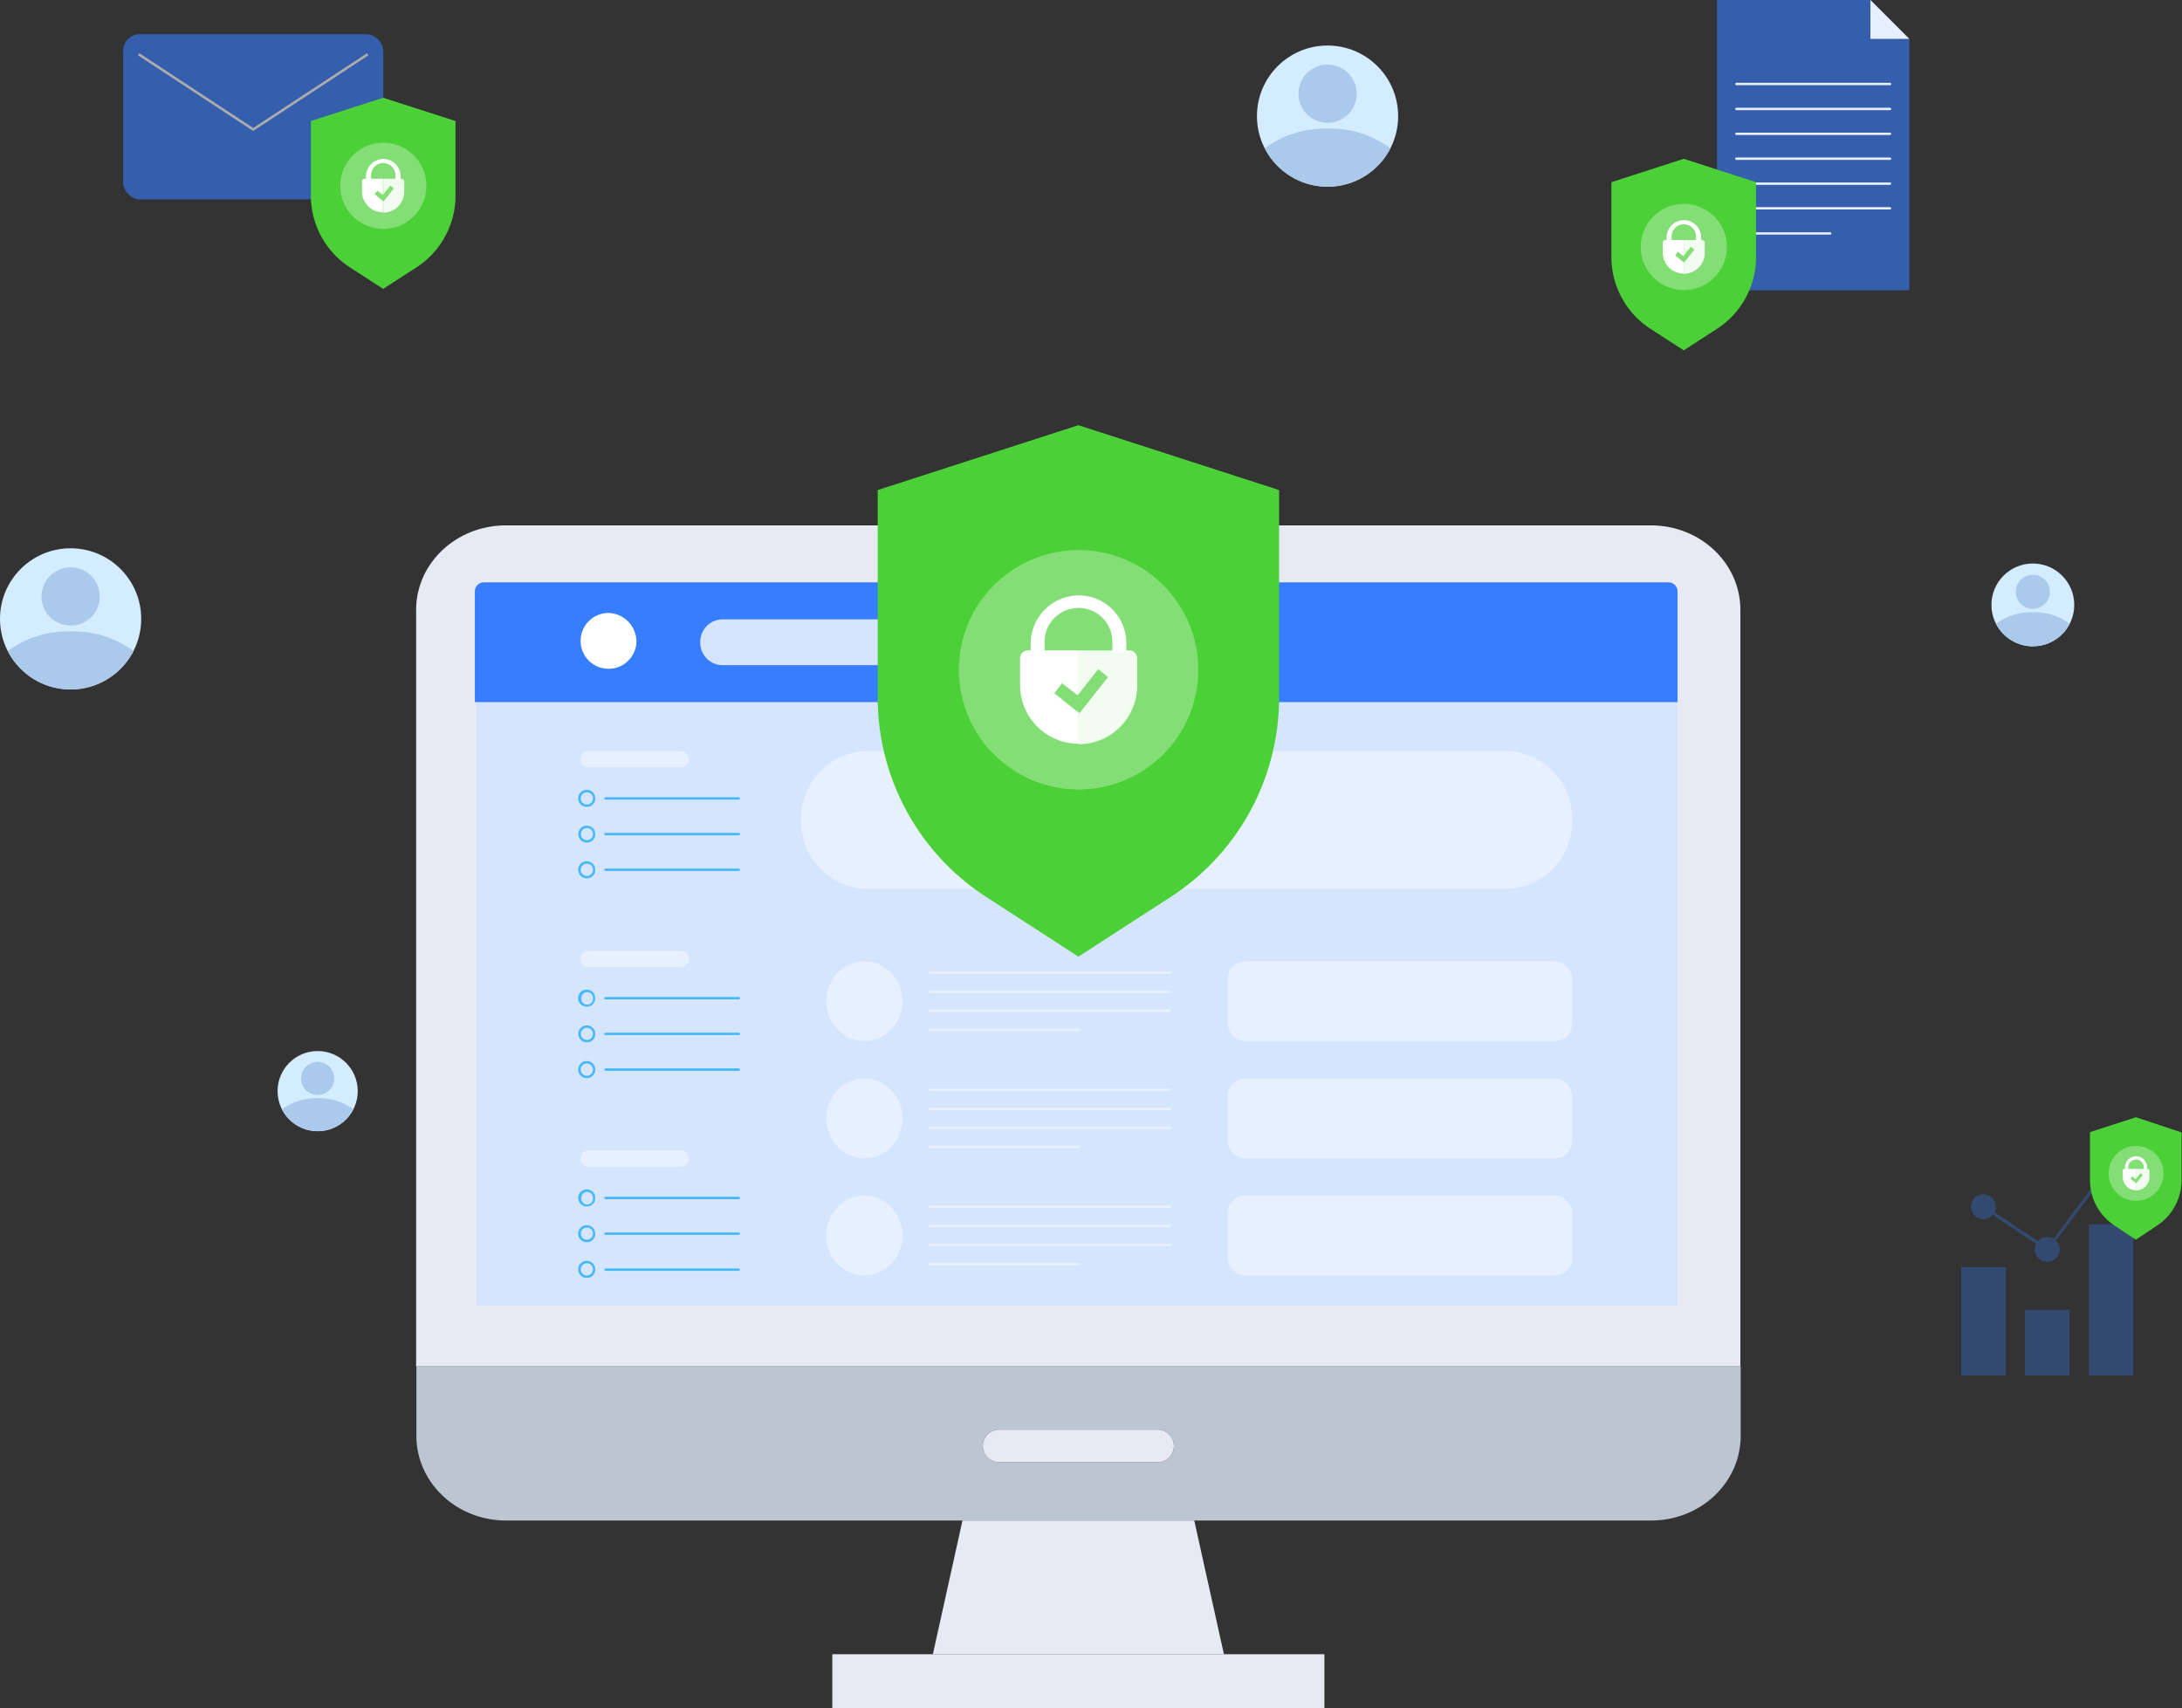 <svg id="Calque_2" data-name="Calque 2" xmlns="http://www.w3.org/2000/svg" viewBox="0 0 312.47 244.65"><rect x="0" y="0" width="312.47" height="244.65" fill="#333333" stroke="none"/><defs><style>.cls-1{fill:#bdc5d1;}.cls-2{fill:#e7eaf3;}.cls-3{fill:#d5e5fd;}.cls-13,.cls-4{fill:#377dff;}.cls-5{fill:#fff;}.cls-6{fill:#44b8fa;}.cls-7{fill:#e7f0fe;}.cls-8{fill:#4cd037;}.cls-9{fill:#83df75;}.cls-10{opacity:0.9;}.cls-11,.cls-13{opacity:0.6;}.cls-12{opacity:0.3;}.cls-14{fill:#d4ecff;}.cls-15{fill:#abc9eb;}</style></defs><title>EXPERTISE_6</title><path class="cls-1" d="M79.4,207.68v9.95c0,6.69,5.75,12.12,12.83,12.12h164c7.08,0,12.81-5.43,12.81-12.12v-9.95ZM185.7,221.4h-23a2.33,2.33,0,0,1,0-4.65h23a2.33,2.33,0,0,1,0,4.65Z" transform="translate(-19.77 -12)"/><path class="cls-2" d="M256.19,87.24h-164c-7.08,0-12.83,5.42-12.83,12.1V207.68H269V99.34C269,92.66,263.27,87.24,256.19,87.24ZM257.32,196H91.09V102.34c0-1.84,1.89-3.42,4.14-3.42h158c2.27,0,4.13,1.53,4.13,3.42Z" transform="translate(-19.77 -12)"/><path class="cls-2" d="M185.7,216.75h-23a2.33,2.33,0,0,0,0,4.65h23a2.33,2.33,0,0,0,0-4.65Z" transform="translate(-19.77 -12)"/><polygon class="cls-2" points="175.27 236.9 133.59 236.9 137.83 217.75 171.02 217.75 175.27 236.9"/><rect class="cls-2" x="119.19" y="236.9" width="70.47" height="7.75"/><path class="cls-3" d="M260,102.32V199H88V102.32c0-1.79,1.89-3.32,4.13-3.32H255.87C258.14,99,260,100.49,260,102.32Z" transform="translate(-19.77 -12)"/><path class="cls-4" d="M69.3,83.4H238.93a1.3,1.3,0,0,1,1.3,1.3v15.85a0,0,0,0,1,0,0H68a0,0,0,0,1,0,0V84.7A1.3,1.3,0,0,1,69.3,83.4Z"/><path class="cls-5" d="M110.91,104a4,4,0,1,1-4-4.22A4.13,4.13,0,0,1,110.91,104Z" transform="translate(-19.77 -12)"/><path class="cls-3" d="M174.12,107.26H123.18a3.21,3.21,0,0,1-3.13-3.28h0a3.21,3.21,0,0,1,3.13-3.28h50.94a3.21,3.21,0,0,1,3.12,3.28h0A3.21,3.21,0,0,1,174.12,107.26Z" transform="translate(-19.77 -12)"/><path class="cls-5" d="M174.12,107.26h-4.84V100.7h4.84a3.21,3.21,0,0,1,3.12,3.28h0A3.21,3.21,0,0,1,174.12,107.26Z" transform="translate(-19.77 -12)"/><path class="cls-6" d="M103.85,127.55a1.22,1.22,0,1,1,1.16-1.21A1.18,1.18,0,0,1,103.85,127.55Zm0-2.09a.88.88,0,1,0,.84.88A.86.86,0,0,0,103.85,125.46Z" transform="translate(-19.77 -12)"/><path class="cls-6" d="M125.56,126.51H106.47a.17.17,0,0,1-.16-.17.16.16,0,0,1,.16-.17h19.09a.17.17,0,0,1,.17.17A.18.18,0,0,1,125.56,126.51Z" transform="translate(-19.77 -12)"/><path class="cls-6" d="M103.85,132.66a1.21,1.21,0,1,1,1.16-1.21A1.18,1.18,0,0,1,103.85,132.66Zm0-2.08a.87.87,0,1,0,.84.87A.86.86,0,0,0,103.85,130.58Z" transform="translate(-19.77 -12)"/><path class="cls-6" d="M125.56,131.62H106.47a.17.17,0,0,1,0-.34h19.09a.17.17,0,1,1,0,.34Z" transform="translate(-19.77 -12)"/><path class="cls-6" d="M103.85,137.78a1.22,1.22,0,1,1,1.16-1.22A1.19,1.19,0,0,1,103.85,137.78Zm0-2.09a.88.88,0,1,0,.84.87A.86.86,0,0,0,103.85,135.69Z" transform="translate(-19.77 -12)"/><path class="cls-6" d="M125.56,136.73H106.47a.16.16,0,0,1-.16-.17.17.17,0,0,1,.16-.17h19.09a.18.18,0,0,1,.17.17A.17.17,0,0,1,125.56,136.73Z" transform="translate(-19.77 -12)"/><path class="cls-6" d="M103.85,156.16A1.22,1.22,0,1,1,105,155,1.18,1.18,0,0,1,103.85,156.16Zm0-2.09a.87.87,0,0,0-.83.88.84.84,0,1,0,1.67,0A.87.87,0,0,0,103.85,154.07Z" transform="translate(-19.77 -12)"/><path class="cls-6" d="M125.56,155.12H106.47a.17.17,0,0,1-.16-.17.16.16,0,0,1,.16-.17h19.09a.17.17,0,0,1,.17.17A.18.18,0,0,1,125.56,155.12Z" transform="translate(-19.77 -12)"/><path class="cls-6" d="M103.85,161.27a1.21,1.21,0,1,1,1.16-1.21A1.18,1.18,0,0,1,103.85,161.27Zm0-2.08a.87.87,0,1,0,.84.87A.86.86,0,0,0,103.85,159.19Z" transform="translate(-19.77 -12)"/><path class="cls-6" d="M125.56,160.23H106.47a.17.17,0,0,1,0-.34h19.09a.17.17,0,0,1,0,.34Z" transform="translate(-19.77 -12)"/><path class="cls-6" d="M103.85,166.39a1.22,1.22,0,1,1,1.16-1.21A1.19,1.19,0,0,1,103.85,166.39Zm0-2.09a.88.88,0,1,0,.84.88A.86.86,0,0,0,103.85,164.3Z" transform="translate(-19.77 -12)"/><path class="cls-6" d="M125.56,165.35H106.47a.17.17,0,0,1-.16-.17.17.17,0,0,1,.16-.18h19.09a.18.18,0,0,1,.17.18A.18.18,0,0,1,125.56,165.35Z" transform="translate(-19.77 -12)"/><path class="cls-7" d="M117.3,121.88H104a1.14,1.14,0,0,1-1.11-1.17h0a1.14,1.14,0,0,1,1.11-1.16H117.3a1.13,1.13,0,0,1,1.11,1.16h0A1.13,1.13,0,0,1,117.3,121.88Z" transform="translate(-19.77 -12)"/><path class="cls-7" d="M117.3,150.49H104a1.14,1.14,0,0,1-1.11-1.17h0a1.14,1.14,0,0,1,1.11-1.16H117.3a1.13,1.13,0,0,1,1.11,1.16h0A1.13,1.13,0,0,1,117.3,150.49Z" transform="translate(-19.77 -12)"/><path class="cls-6" d="M103.85,184.77a1.22,1.22,0,1,1,1.16-1.21A1.18,1.18,0,0,1,103.85,184.77Zm0-2.09a.87.87,0,0,0-.83.88.84.84,0,1,0,1.67,0A.87.87,0,0,0,103.85,182.68Z" transform="translate(-19.77 -12)"/><path class="cls-6" d="M125.56,183.73H106.47a.17.17,0,0,1-.16-.17.16.16,0,0,1,.16-.17h19.09a.17.17,0,0,1,.17.17A.18.18,0,0,1,125.56,183.73Z" transform="translate(-19.77 -12)"/><path class="cls-6" d="M103.85,189.89a1.22,1.22,0,1,1,1.16-1.22A1.19,1.19,0,0,1,103.85,189.89Zm0-2.09a.87.87,0,1,0,.84.87A.86.86,0,0,0,103.85,187.8Z" transform="translate(-19.77 -12)"/><path class="cls-6" d="M125.56,188.84H106.47a.16.16,0,0,1-.16-.17.17.17,0,0,1,.16-.17h19.09a.18.18,0,0,1,.17.17A.17.17,0,0,1,125.56,188.84Z" transform="translate(-19.77 -12)"/><path class="cls-6" d="M103.85,195a1.22,1.22,0,1,1,1.16-1.21A1.18,1.18,0,0,1,103.85,195Zm0-2.09a.88.88,0,1,0,.84.88A.86.86,0,0,0,103.85,192.91Z" transform="translate(-19.77 -12)"/><path class="cls-6" d="M125.56,194H106.47a.17.17,0,0,1-.16-.17.16.16,0,0,1,.16-.17h19.09a.17.17,0,0,1,.17.17A.18.18,0,0,1,125.56,194Z" transform="translate(-19.77 -12)"/><path class="cls-7" d="M117.3,179.1H104a1.14,1.14,0,0,1-1.11-1.16h0a1.14,1.14,0,0,1,1.11-1.17H117.3a1.13,1.13,0,0,1,1.11,1.17h0A1.13,1.13,0,0,1,117.3,179.1Z" transform="translate(-19.77 -12)"/><path class="cls-7" d="M187.25,151.46H152.92a.17.17,0,0,1,0-.34h34.33a.17.17,0,0,1,0,.34Z" transform="translate(-19.77 -12)"/><path class="cls-7" d="M187.25,154.19H152.92a.17.17,0,0,1-.16-.17.16.16,0,0,1,.16-.17h34.33a.16.16,0,0,1,.16.17A.17.17,0,0,1,187.25,154.19Z" transform="translate(-19.77 -12)"/><path class="cls-7" d="M187.25,156.92H152.92a.17.17,0,0,1-.16-.17.17.17,0,0,1,.16-.18h34.33a.17.17,0,0,1,.16.18A.17.17,0,0,1,187.25,156.92Z" transform="translate(-19.77 -12)"/><path class="cls-7" d="M174.25,159.64H152.92a.16.16,0,0,1-.16-.17.17.17,0,0,1,.16-.17h21.33a.18.18,0,0,1,.17.17A.17.17,0,0,1,174.25,159.64Z" transform="translate(-19.77 -12)"/><path class="cls-7" d="M235.49,139.3H143.9a9.65,9.65,0,0,1-9.41-9.88h0a9.65,9.65,0,0,1,9.41-9.87h91.59a9.66,9.66,0,0,1,9.42,9.87h0A9.66,9.66,0,0,1,235.49,139.3Z" transform="translate(-19.77 -12)"/><ellipse class="cls-7" cx="123.78" cy="143.38" rx="5.45" ry="5.72"/><path class="cls-7" d="M187.25,168.24H152.92a.17.17,0,0,1-.16-.17.16.16,0,0,1,.16-.17h34.33a.16.16,0,0,1,.16.17A.17.17,0,0,1,187.25,168.24Z" transform="translate(-19.77 -12)"/><path class="cls-7" d="M187.25,171H152.92a.17.17,0,0,1-.16-.18.17.17,0,0,1,.16-.17h34.33a.17.17,0,0,1,.16.17A.17.17,0,0,1,187.25,171Z" transform="translate(-19.77 -12)"/><path class="cls-7" d="M187.25,173.69H152.92a.16.16,0,0,1-.16-.17.17.17,0,0,1,.16-.17h34.33a.17.17,0,0,1,.16.17A.16.16,0,0,1,187.25,173.69Z" transform="translate(-19.77 -12)"/><path class="cls-7" d="M174.25,176.42H152.92a.17.17,0,0,1,0-.34h21.33a.17.17,0,0,1,0,.34Z" transform="translate(-19.77 -12)"/><ellipse class="cls-7" cx="123.78" cy="160.16" rx="5.45" ry="5.72"/><path class="cls-7" d="M187.25,185H152.92a.17.17,0,0,1-.16-.18.17.17,0,0,1,.16-.17h34.33a.17.17,0,0,1,.16.17A.17.17,0,0,1,187.25,185Z" transform="translate(-19.77 -12)"/><path class="cls-7" d="M187.25,187.74H152.92a.16.16,0,0,1-.16-.17.17.17,0,0,1,.16-.17h34.33a.17.17,0,0,1,.16.17A.16.16,0,0,1,187.25,187.74Z" transform="translate(-19.77 -12)"/><path class="cls-7" d="M187.25,190.47H152.92a.17.17,0,0,1,0-.34h34.33a.17.17,0,0,1,0,.34Z" transform="translate(-19.77 -12)"/><path class="cls-7" d="M174.25,193.2H152.92a.17.17,0,0,1-.16-.17.16.16,0,0,1,.16-.17h21.33a.17.17,0,0,1,.17.17A.18.18,0,0,1,174.25,193.2Z" transform="translate(-19.77 -12)"/><ellipse class="cls-7" cx="123.78" cy="176.94" rx="5.45" ry="5.72"/><rect class="cls-7" x="175.82" y="137.66" width="49.31" height="11.45" rx="2.46"/><rect class="cls-7" x="175.82" y="154.44" width="49.31" height="11.45" rx="2.46"/><rect class="cls-7" x="175.82" y="171.21" width="49.31" height="11.45" rx="2.46"/><path class="cls-8" d="M174.2,72.89l-28.74,9.29v29.73A34,34,0,0,0,161,140.45L174.2,149l13.22-8.55a34,34,0,0,0,15.52-28.54V82.18Z" transform="translate(-19.77 -12)"/><circle class="cls-9" cx="154.46" cy="95.92" r="17.14"/><path class="cls-5" d="M174.24,97.27a6.91,6.91,0,0,0-6.87,6.86v1.3h2v-1.3a4.85,4.85,0,1,1,9.69,0v1.3h2v-1.3A6.81,6.81,0,0,0,174.24,97.27Z" transform="translate(-19.77 -12)"/><g class="cls-10"><path class="cls-5" d="M181.53,105.14h-7.29v13.44a8.4,8.4,0,0,0,8.38-8.38v-3.9A1.14,1.14,0,0,0,181.53,105.14Z" transform="translate(-19.77 -12)"/></g><path class="cls-5" d="M166.94,105.14a1.12,1.12,0,0,0-1.09,1.09v3.9a8.4,8.4,0,0,0,8.39,8.38V105.14Z" transform="translate(-19.77 -12)"/><polygon class="cls-9" points="154.32 99.57 152.08 97.84 151 99.28 153.16 101.02 154.54 102.1 154.61 102.1 158.66 96.97 157.28 95.82 154.32 99.57"/><g class="cls-11"><rect class="cls-4" x="17.63" y="4.9" width="37.26" height="23.65" rx="2.39"/><polygon class="cls-5" points="36.26 18.75 36.16 18.69 19.76 7.92 19.95 7.62 36.26 18.33 52.57 7.62 52.76 7.92 36.26 18.75"/></g><g class="cls-12"><rect class="cls-4" x="280.84" y="181.45" width="6.39" height="15.55"/><rect class="cls-4" x="289.98" y="187.56" width="6.39" height="9.44"/><rect class="cls-4" x="299.13" y="175.34" width="6.39" height="21.66"/><path class="cls-4" d="M313,191.15a.2.2,0,0,1-.13,0L303.68,185a.23.23,0,0,1-.07-.31.24.24,0,0,1,.32-.06l9,6,9-12.05a.24.24,0,0,1,.32,0,.23.23,0,0,1,0,.32l-9.14,12.22A.24.24,0,0,1,313,191.15Z" transform="translate(-19.77 -12)"/><path class="cls-4" d="M305.06,186.08h0a1.79,1.79,0,0,1-2.52,0h0a1.79,1.79,0,0,1,0-2.53h0a1.79,1.79,0,0,1,2.52,0h0A1.79,1.79,0,0,1,305.06,186.08Z" transform="translate(-19.77 -12)"/><path class="cls-4" d="M314.21,192.19h0a1.79,1.79,0,0,1-2.52,0h0a1.77,1.77,0,0,1,0-2.52h0a1.77,1.77,0,0,1,2.52,0h0A1.79,1.79,0,0,1,314.21,192.19Z" transform="translate(-19.77 -12)"/><path class="cls-4" d="M323.35,180h0a1.77,1.77,0,0,1-2.52,0h0a1.77,1.77,0,0,1,0-2.52h0a1.79,1.79,0,0,1,2.52,0h0A1.77,1.77,0,0,1,323.35,180Z" transform="translate(-19.77 -12)"/></g><polygon class="cls-13" points="267.85 0 245.88 0 245.88 41.57 273.42 41.57 273.42 5.57 267.85 0"/><polygon class="cls-7" points="267.85 5.57 273.42 5.57 267.85 0 267.85 5.57"/><path class="cls-7" d="M290.43,24.2h-22a.17.17,0,0,1-.17-.17.18.18,0,0,1,.17-.17h22a.18.18,0,0,1,.17.17A.17.17,0,0,1,290.43,24.2Z" transform="translate(-19.77 -12)"/><path class="cls-7" d="M290.43,27.77h-22a.17.17,0,1,1,0-.34h22a.17.17,0,1,1,0,.34Z" transform="translate(-19.77 -12)"/><path class="cls-7" d="M290.43,31.33h-22a.17.17,0,0,1-.17-.16.17.17,0,0,1,.17-.17h22a.17.17,0,0,1,.17.17A.17.17,0,0,1,290.43,31.33Z" transform="translate(-19.77 -12)"/><path class="cls-7" d="M290.43,34.9h-22a.17.17,0,0,1,0-.34h22a.17.17,0,1,1,0,.34Z" transform="translate(-19.77 -12)"/><path class="cls-7" d="M290.43,38.47h-22a.18.18,0,0,1-.17-.17.17.17,0,0,1,.17-.17h22a.17.17,0,0,1,.17.17A.18.18,0,0,1,290.43,38.47Z" transform="translate(-19.77 -12)"/><path class="cls-7" d="M290.43,42h-22a.17.17,0,0,1-.17-.17.18.18,0,0,1,.17-.17h22a.18.18,0,0,1,.17.17A.17.17,0,0,1,290.43,42Z" transform="translate(-19.77 -12)"/><path class="cls-7" d="M281.87,45.6H268.41a.17.17,0,0,1,0-.34h13.46a.17.17,0,1,1,0,.34Z" transform="translate(-19.77 -12)"/><path class="cls-8" d="M74.64,26,64.29,29.33V40a12.25,12.25,0,0,0,5.59,10.29l4.76,3.08,4.77-3.08A12.27,12.27,0,0,0,85,40V29.33Z" transform="translate(-19.77 -12)"/><circle class="cls-9" cx="54.89" cy="26.61" r="6.17"/><path class="cls-5" d="M74.66,34.77a2.49,2.49,0,0,0-2.48,2.47v.47h.73v-.47a1.75,1.75,0,1,1,3.49,0v.47h.73v-.47A2.45,2.45,0,0,0,74.66,34.77Z" transform="translate(-19.77 -12)"/><g class="cls-10"><path class="cls-5" d="M77.29,37.6H74.66v4.85a3,3,0,0,0,3-3V38A.42.42,0,0,0,77.29,37.6Z" transform="translate(-19.77 -12)"/></g><path class="cls-5" d="M72,37.6a.4.4,0,0,0-.39.39V39.4a3,3,0,0,0,3,3V37.6Z" transform="translate(-19.77 -12)"/><polygon class="cls-9" points="54.83 27.92 54.03 27.3 53.64 27.82 54.42 28.44 54.91 28.83 54.94 28.83 56.4 26.98 55.9 26.57 54.83 27.92"/><path class="cls-8" d="M260.89,34.74l-10.36,3.35V48.81a12.27,12.27,0,0,0,5.59,10.28l4.77,3.08,4.76-3.08a12.24,12.24,0,0,0,5.59-10.28V38.09Z" transform="translate(-19.77 -12)"/><circle class="cls-9" cx="241.13" cy="35.37" r="6.17"/><path class="cls-5" d="M260.9,43.53A2.48,2.48,0,0,0,258.43,46v.47h.72V46a1.75,1.75,0,1,1,3.49,0v.47h.73V46A2.45,2.45,0,0,0,260.9,43.53Z" transform="translate(-19.77 -12)"/><g class="cls-10"><path class="cls-5" d="M263.53,46.37H260.9v4.84a3,3,0,0,0,3-3V46.78A.4.4,0,0,0,263.53,46.37Z" transform="translate(-19.77 -12)"/></g><path class="cls-5" d="M258.27,46.37a.4.4,0,0,0-.39.39v1.4a3,3,0,0,0,.86,2.11,3,3,0,0,0,2.16.91V46.37Z" transform="translate(-19.77 -12)"/><polygon class="cls-9" points="241.07 36.68 240.27 36.06 239.88 36.58 240.66 37.2 241.15 37.59 241.18 37.59 242.64 35.75 242.14 35.33 241.07 36.68"/><path class="cls-8" d="M325.65,172l-6.59,2.13V181a7.78,7.78,0,0,0,3.56,6.54l3,2,3-2a7.78,7.78,0,0,0,3.56-6.54v-6.82Z" transform="translate(-19.77 -12)"/><circle class="cls-9" cx="305.89" cy="168.04" r="3.93"/><path class="cls-5" d="M325.66,177.59a1.59,1.59,0,0,0-1.58,1.58v.29h.47v-.29a1.11,1.11,0,1,1,2.22,0v.29h.46v-.29A1.56,1.56,0,0,0,325.66,177.59Z" transform="translate(-19.77 -12)"/><g class="cls-10"><path class="cls-5" d="M327.33,179.4h-1.67v3.08a1.93,1.93,0,0,0,1.92-1.92v-.9A.26.26,0,0,0,327.33,179.4Z" transform="translate(-19.77 -12)"/></g><path class="cls-5" d="M324,179.4a.25.25,0,0,0-.24.25v.89a1.91,1.91,0,0,0,1.92,1.92V179.4Z" transform="translate(-19.77 -12)"/><polygon class="cls-9" points="305.85 168.87 305.34 168.47 305.09 168.81 305.59 169.2 305.9 169.45 305.92 169.45 306.85 168.28 306.53 168.01 305.85 168.87"/><circle class="cls-14" cx="291.11" cy="86.63" r="5.93"/><path class="cls-15" d="M310.89,99.68a8.48,8.48,0,0,0-5.28,1.65,5.93,5.93,0,0,0,10.55,0A8.47,8.47,0,0,0,310.89,99.68Zm0-.49a2.44,2.44,0,1,0-2.45-2.44A2.44,2.44,0,0,0,310.89,99.19Z" transform="translate(-19.77 -12)"/><circle class="cls-14" cx="190.11" cy="16.63" r="10.11"/><path class="cls-15" d="M209.89,30.42a14.43,14.43,0,0,0-9,2.82,10.12,10.12,0,0,0,18,0A14.42,14.42,0,0,0,209.89,30.42Zm0-.83a4.17,4.17,0,1,0-4.17-4.16A4.16,4.16,0,0,0,209.89,29.59Z" transform="translate(-19.77 -12)"/><circle class="cls-14" cx="10.11" cy="88.63" r="10.11"/><path class="cls-15" d="M29.89,102.42a14.43,14.43,0,0,0-9,2.82,10.12,10.12,0,0,0,18,0A14.42,14.42,0,0,0,29.89,102.42Zm0-.83a4.17,4.17,0,1,0-4.17-4.16A4.16,4.16,0,0,0,29.89,101.59Z" transform="translate(-19.77 -12)"/><circle class="cls-14" cx="45.49" cy="156.26" r="5.74"/><path class="cls-15" d="M65.26,169.27a8.19,8.19,0,0,0-5.11,1.6,5.74,5.74,0,0,0,10.22,0A8.21,8.21,0,0,0,65.26,169.27Zm0-.46a2.37,2.37,0,1,0-2.37-2.37A2.37,2.37,0,0,0,65.26,168.81Z" transform="translate(-19.77 -12)"/></svg>